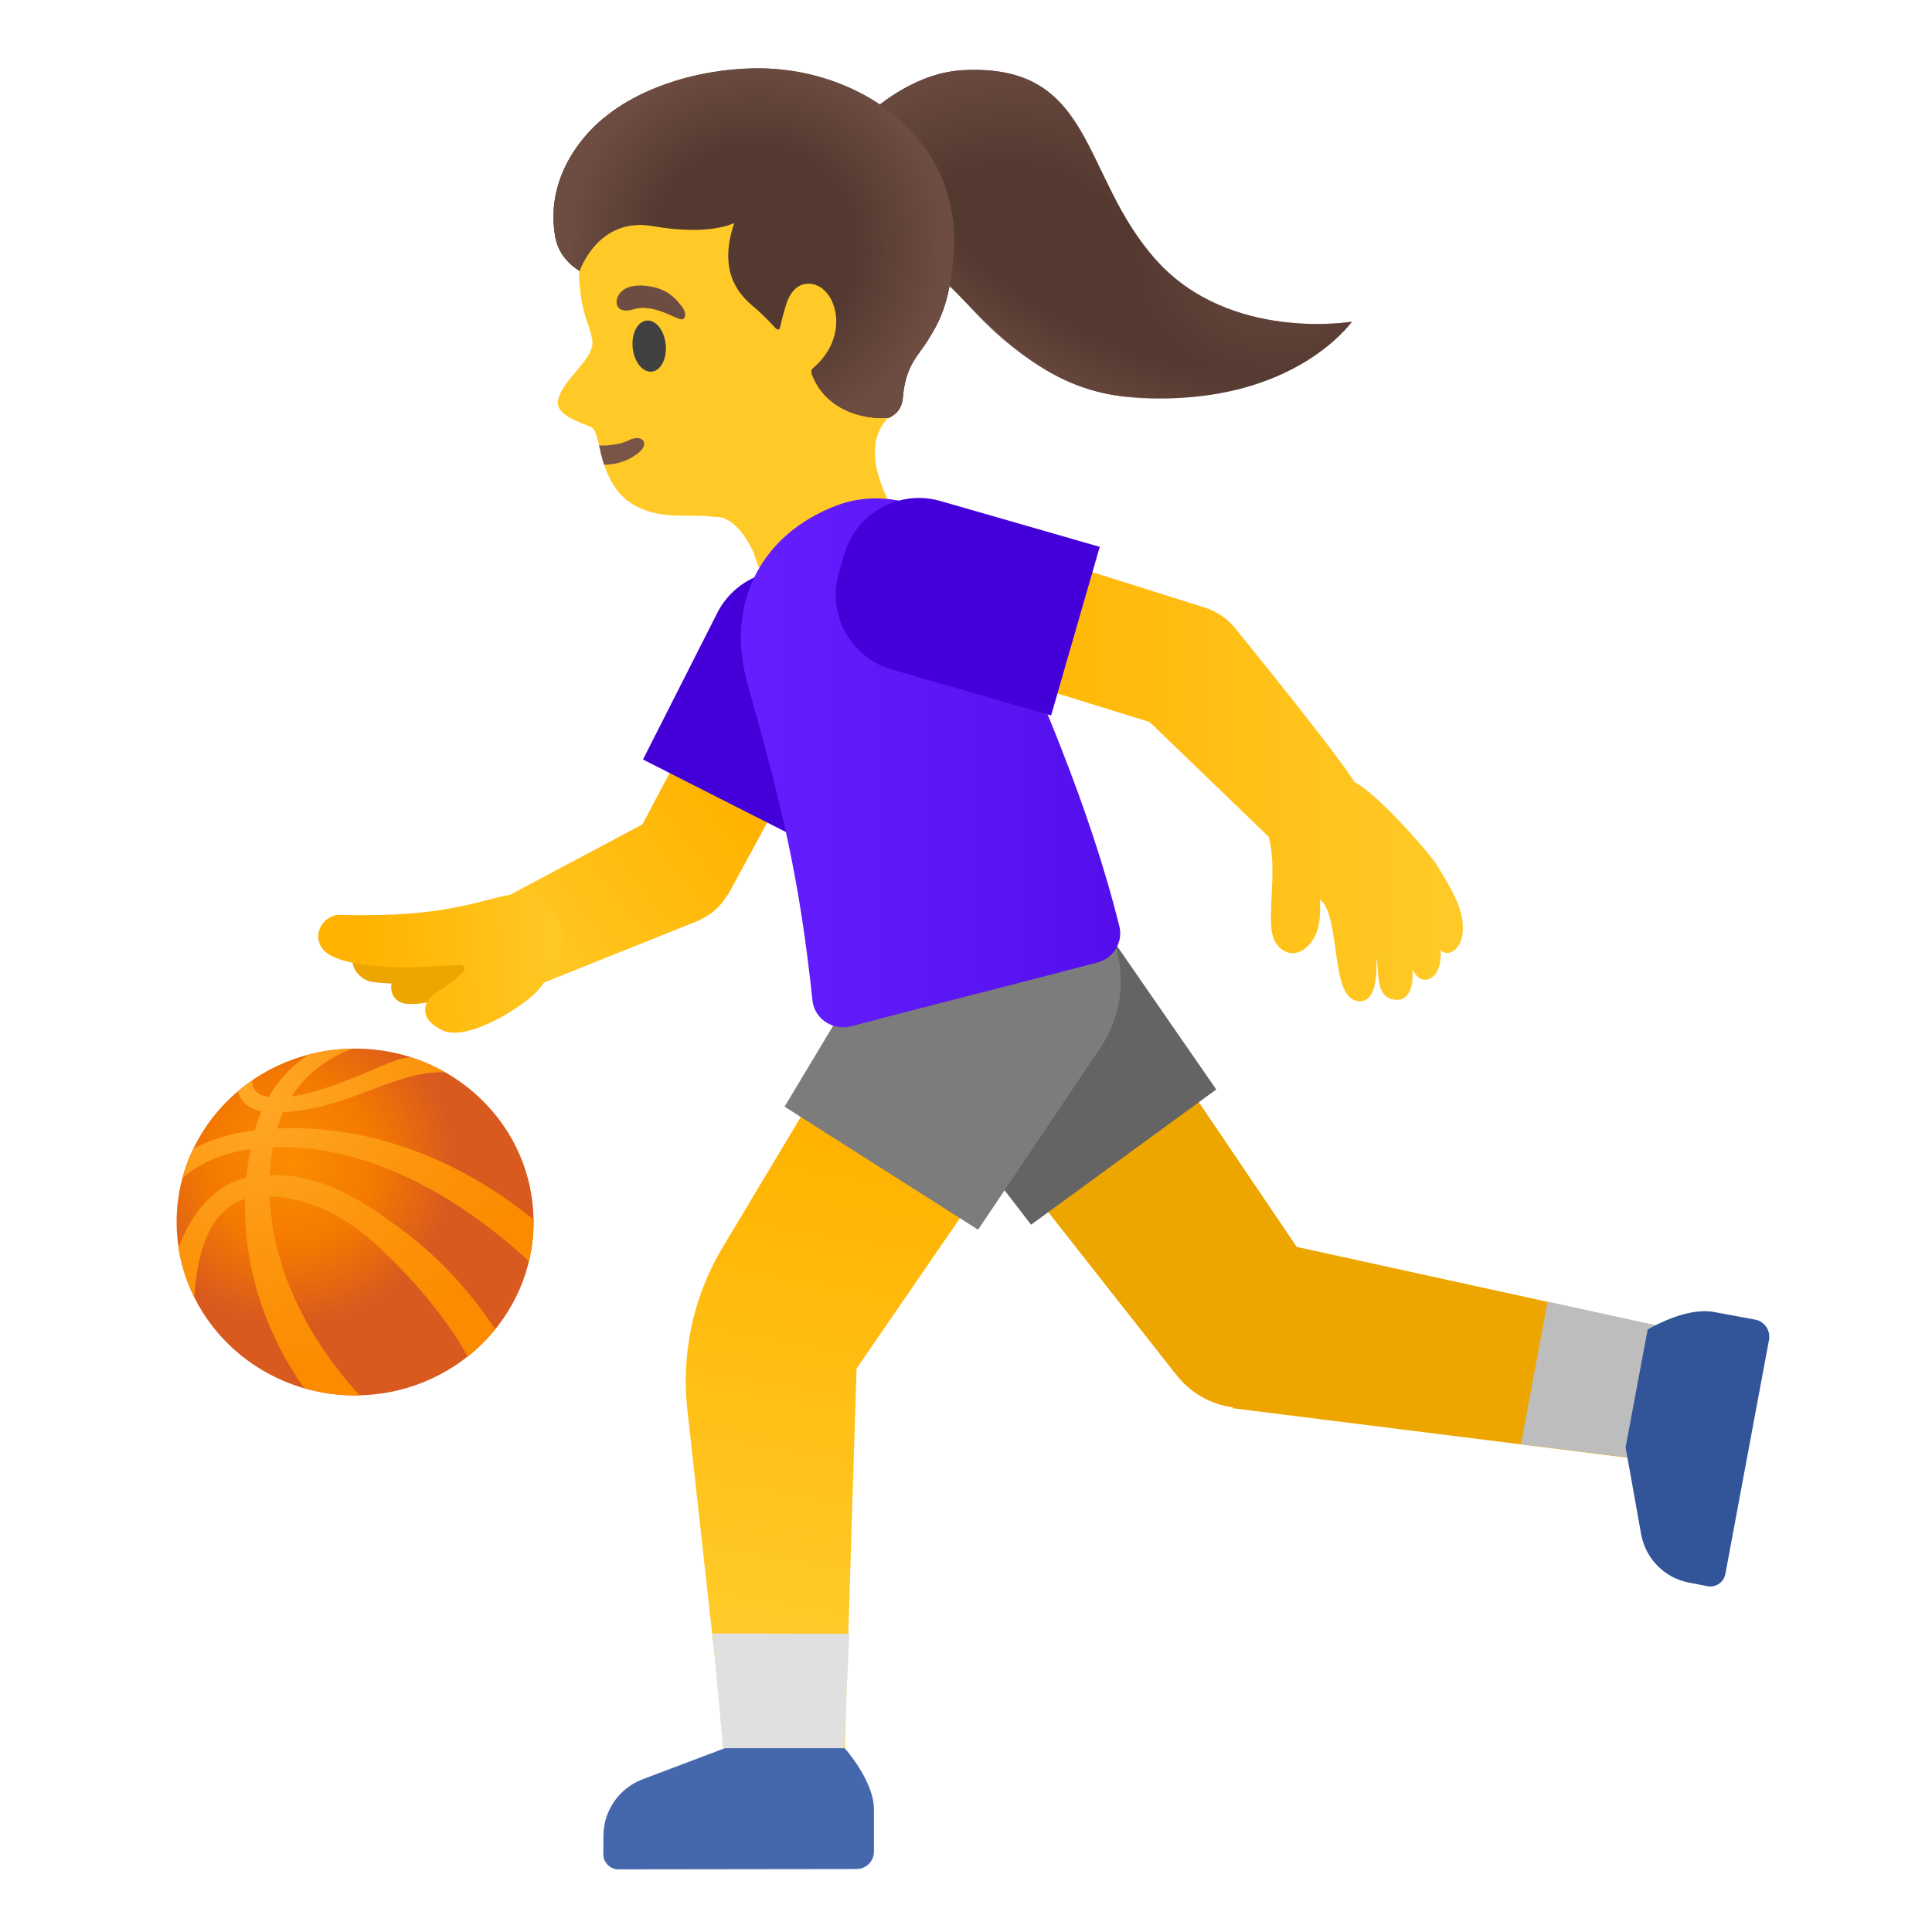 <?xml version="1.0" encoding="utf-8"?><!-- Скачано с сайта svg4.ru / Downloaded from svg4.ru -->
<svg width="800px" height="800px" viewBox="0 0 128 128" xmlns="http://www.w3.org/2000/svg" xmlns:xlink="http://www.w3.org/1999/xlink" aria-hidden="true" role="img" class="iconify iconify--noto" preserveAspectRatio="xMidYMid meet">
<path d="M36.96 26.58c-.15 1.07 2.09 1.58 2.28 1.76c.22.21.33.65.45 1.18c.08.38.18.82.33 1.26l.01.02c.5 1.47 1.48 3.34 4.99 3.36c2.31.01 1.77.07 2.49.09c1.45.04 2.43 2.39 2.43 2.39s1.27 4.93 5.16 3.42c4.43-1.71 5.42-4.28 5.42-4.28s-4.46-5.41-1.6-8.17c.21-.2.17-.54.27-.81c.42-1.02.75-2.32.98-3.73c.06-.37.12-.75.17-1.13v-.01c.23-1.86.28-3.83.15-5.55c-.09-1.42-.33-2.68-.68-3.59c0-.01-.01-.01-.01-.02c-.09-.19-.17-.37-.27-.53c-.05-.1-.11-.18-.16-.26c-.16-.21-.32-.43-.49-.63c-2.54-3.04-7-5.21-10.96-4.99c-.52.03-1.03.09-1.53.22c-.35.09-.69.18-1.02.29c-4.39 1.45-6.58 5.13-6.97 9.53c-.01.06-.01.12-.01.18c-.02.26-.03.53-.03.79c0 .1-.01.19-.01.28c0 1.26.16 2.45.44 3.34c.05.14.4 1.17.44 1.5c.29 1.25-2.07 2.67-2.27 4.09z" fill="#ffca28">
</path>
<path d="M39.69 29.51c.08.38.18.82.33 1.26l.01.02c.84-.01 1.65-.26 2.32-.83c.73-.63.16-1.22-.69-.79c-.47.24-1.3.38-1.97.34z" fill="#795548">
</path>
<ellipse transform="rotate(-5.73 43.015 22.923)" cx="43.01" cy="22.93" rx="1.1" ry="1.7" fill="#404040">
</ellipse>
<path d="M41.98 20.49c-1.07.33-1.33-.37-.99-.95c.26-.43.9-.78 2.16-.55c1.19.22 1.69.89 2.01 1.3c.33.41.29.83.02.87c-.35.04-1.87-1.08-3.2-.67z" fill="#6d4c41">
</path>
<path d="M76.63 17.26C71.56 11.64 72.58 4.18 63.8 4.65C58 4.96 53 12.2 52.97 14.32c-.07 4.1 5.31 2.41 7.14 2.61c2.7.29 6.52 8.62 14.5 9.35c10.8.99 14.96-4.97 14.96-4.97s-8.06 1.37-12.94-4.05z" fill="#543930">
</path>
<radialGradient id="IconifyId17ecdb2904d178eab21875" cx="-20.939" cy="-31.614" r="14.408" gradientTransform="matrix(.846 -.991 -.941 -.698 53.513 -22.492)" gradientUnits="userSpaceOnUse">
<stop offset=".526" stop-color="#6d4c41" stop-opacity="0">
</stop>
<stop offset="1" stop-color="#6d4c41">
</stop>
</radialGradient>
<path d="M74.54 14.37C71.63 9.39 71.13 4.26 63.8 4.65C58 4.96 53 12.2 52.97 14.32c-.07 4.1 5.31 2.41 7.14 2.61c2.69.29 14.43-2.56 14.43-2.56z" fill="url(#IconifyId17ecdb2904d178eab21875)">
</path>
<radialGradient id="IconifyId17ecdb2904d178eab21876" cx="-7.747" cy="-42.866" r="15.408" gradientTransform="matrix(-.799 1.023 1.019 .639 122.907 51.19)" gradientUnits="userSpaceOnUse">
<stop offset="0" stop-color="#6d4c41">
</stop>
<stop offset=".526" stop-color="#6d4c41" stop-opacity="0">
</stop>
</radialGradient>
<path d="M76.63 17.26c-1.27-1.4-2.24-3.06-3.1-4.78c-.76-1.53-1.34-2.92-3.4-2.98c-3.26-.09-7.18 2.35-9.08 5.65c-.57.99-.76 1.77-.06 2.26c.5.35 1.01.62 1.46 1.06c1.02.98 1.96 2.04 2.98 3.02c2.45 2.35 5.36 4.44 9.18 4.79c10.8.99 14.96-4.97 14.96-4.97s-8.06 1.37-12.94-4.05z" fill="url(#IconifyId17ecdb2904d178eab21876)">
</path>
<radialGradient id="IconifyId17ecdb2904d178eab21877" cx="-14.396" cy="-33.16" r="8.802" gradientTransform="matrix(-.797 1.025 2.644 1.641 148.844 84.532)" gradientUnits="userSpaceOnUse">
<stop offset=".526" stop-color="#6d4c41" stop-opacity="0">
</stop>
<stop offset="1" stop-color="#6d4c41">
</stop>
</radialGradient>
<path d="M84.05 25.15s-8.28 3.17-14.52-.5c-2.5-1.47-4.21-3.1-5.25-4.3c-.91-1.04-4.96-4.84-7.14-4.84c0 0 15.55-.35 26.91 9.64z" fill="url(#IconifyId17ecdb2904d178eab21877)">
</path>
<path d="M60.35 8.66c-2.53-2.68-6.45-4.22-10.49-4.13c-3.52.07-8.25 1.27-11 4.39c-1.65 1.88-2.54 4.26-2.07 6.8c.28 1.53 1.61 2.23 1.61 2.23s1.21-3.61 4.84-2.97c3.82.67 5.41-.21 5.41-.21c-1.05 3.07.17 4.63 1.22 5.5c.6.5 1.16 1.09 1.48 1.44c.17.18.29.16.34-.05c.11-.49.33-1.38.51-1.8c.6-1.42 1.75-1.01 1.75-1.01c1.55.43 2.31 3.5-.05 5.51c-.06.05-.22.17-.1.48c1.21 3.09 4.95 2.94 5.17 2.81c0 0 .01 0 .01-.01c.02-.01.03-.02.05-.03c.48-.26.75-.7.79-1.28c.17-2.12 1.04-2.79 1.63-3.75c.69-1.1 1.47-2.36 1.73-5.69c.25-3.17-.73-6.01-2.83-8.23z" fill="#543930">
</path>
<radialGradient id="IconifyId17ecdb2904d178eab21878" cx="53.368" cy="113.923" r="12.557" gradientTransform="scale(1 -1) rotate(4.002 1916.455 1.057)" gradientUnits="userSpaceOnUse">
<stop offset=".526" stop-color="#6d4c41" stop-opacity="0">
</stop>
<stop offset="1" stop-color="#6d4c41">
</stop>
</radialGradient>
<path d="M60.35 8.66c-2.53-2.68-6.45-4.22-10.49-4.13c-3.52.07-8.25 1.27-11 4.39c-1.65 1.88-2.54 4.26-2.07 6.8c.28 1.53 1.61 2.23 1.61 2.23s1.21-3.61 4.84-2.97c3.82.67 5.41-.21 5.41-.21c-1.05 3.07.17 4.63 1.22 5.5c.6.5 1.16 1.09 1.48 1.44c.17.18.29.16.34-.05c.11-.49.33-1.38.51-1.8c.6-1.42 1.75-1.01 1.75-1.01c1.55.43 2.31 3.5-.05 5.51c-.06.05-.22.17-.1.48c1.21 3.09 4.95 2.94 5.17 2.81c0 0 .01 0 .01-.01c.02-.01.03-.02.05-.03c.48-.26.75-.7.79-1.28c.17-2.12 1.04-2.79 1.63-3.75c.69-1.1 1.47-2.36 1.73-5.69c.25-3.17-.73-6.01-2.83-8.23z" fill="url(#IconifyId17ecdb2904d178eab21878)">
</path>
<path d="M37.61 61.87l-.37-1.34c-.07-.24-.3-.4-.55-.36c-3.61.49-12.1 1.71-12.86 2.4c-.43.39-.58.9-.43 1.4c.17.56.71 1.01 1.31 1.09c.36.06.83.08 1.23.1c-.04.2-.03.39.02.58c.11.38.4.65.78.73c.17.04.35.05.55.05c2.97 0 9.33-3.64 10.08-4.08c.21-.12.3-.35.24-.57z" fill="#eda600">
</path>
<linearGradient id="IconifyId17ecdb2904d178eab21879" gradientUnits="userSpaceOnUse" x1="32.579" y1="64.553" x2="47.509" y2="75.995" gradientTransform="matrix(1 0 0 -1 0 128)">
<stop offset="0" stop-color="#ffca28">
</stop>
<stop offset="1" stop-color="#ffb300">
</stop>
</linearGradient>
<path d="M48.81 42.81l-6.25 11.81c-.01 0-.01.01-.02.01L31.8 60.34c-1.84.88-.01 5.63 1.86 5.63c.16 0 .32-.04.48-.11l12.27-4.92l-.01-.02c.76-.34 1.37-.9 1.76-1.59l.03.02l7.12-13.09l-6.5-3.45z" fill="url(#IconifyId17ecdb2904d178eab21879)">
</path>
<linearGradient id="IconifyId17ecdb2904d178eab21880" gradientUnits="userSpaceOnUse" x1="38.188" y1="64.556" x2="24.235" y2="63.672" gradientTransform="matrix(1 0 0 -1 0 128)">
<stop offset="0" stop-color="#ffca28">
</stop>
<stop offset="1" stop-color="#ffb300">
</stop>
</linearGradient>
<path d="M36.71 60.51c-1.26-1.48-2.21-1.4-3.52-1.11c-.3.07-.61.15-.95.24c-.96.25-2.16.56-4.09.79c-2.57.3-5.7.18-5.73.18c-.05-.01-.1 0-.15.01c-.56.14-.98.53-1.13 1.03c-.14.47-.02.96.32 1.32c.96 1.02 4.46 1.21 6.58 1.08c.6-.04 1.65-.08 2.49-.11c.12-.03.21.09.23.14c.02.05.05.15-.03.25c-.39.45-.89.86-1.48 1.2c-.75.43-1.11.9-1.08 1.43c.02.53.44.98 1.19 1.32c.22.1.47.14.75.14c1.75 0 4.43-1.72 5.34-2.61c1.13-1.12 2.51-3.84 1.26-5.3z" fill="url(#IconifyId17ecdb2904d178eab21880)">
</path>
<path d="M55.53 38.9l-1.07-.54a5.04 5.04 0 0 0-2.33-.57c-1.89 0-3.71 1.04-4.62 2.84l-4.91 9.69l10.29 5.22l4.91-9.69c1.29-2.55.27-5.66-2.27-6.95z" fill="#4300d9">
</path>
<path d="M85.91 82.61L71.26 60.95l-10.82 7.9l17.4 22.12h.01c.95 1.3 2.35 2.07 3.83 2.27l-.01.06l26.81 3.36l1.63-8.75l-24.2-5.3z" fill="#eda600">
</path>
<path fill="#bdbdbd" d="M102.53 86.24l-1.76 9.44l7.7.96l1.63-8.75z">
</path>
<linearGradient id="IconifyId17ecdb2904d178eab21881" gradientUnits="userSpaceOnUse" x1="59.182" y1="51.798" x2="53.693" y2="19.612" gradientTransform="matrix(1 0 0 -1 0 128)">
<stop offset="0" stop-color="#ffb300">
</stop>
<stop offset="1" stop-color="#ffca28">
</stop>
</linearGradient>
<path d="M60.54 61.51L47.89 82.62a17.258 17.258 0 0 0-2.35 10.78l2.74 24.78l7.61.02l.86-27.53l15.1-21.97l-11.31-7.19z" fill="url(#IconifyId17ecdb2904d178eab21881)">
</path>
<path fill="#e0e0e0" d="M47.21 108.22l.77 8.43l7.9.02l.39-8.43z">
</path>
<g>
<path d="M72.21 60.08a7.96 7.96 0 0 0-6.44-3.26c-1.63 0-3.27.5-4.69 1.53c-3.55 2.59-4.33 7.58-1.74 11.13l8.97 11.66l12.27-8.96l-8.37-12.1z" fill="#646464">
</path>
<path d="M70.56 58.26a8.032 8.032 0 0 0-4.28-1.24c-2.63 0-5.21 1.31-6.73 3.69l-7.57 12.61l12.82 8.15l8.21-12.21c2.36-3.71 1.26-8.64-2.45-11z" fill="#7c7c7c">
</path>
</g>
<linearGradient id="IconifyId17ecdb2904d178eab21882" gradientUnits="userSpaceOnUse" x1="49.085" y1="77.46" x2="74.217" y2="77.46" gradientTransform="matrix(1 0 0 -1 0 128)">
<stop offset="0" stop-color="#651fff">
</stop>
<stop offset=".705" stop-color="#5914f2">
</stop>
<stop offset="1" stop-color="#530eeb">
</stop>
</linearGradient>
<path d="M74.16 61.37c-1.95-7.87-5.37-15.74-8.89-23.61c-1.18-2.97-4.22-4.74-7.24-4.74c-.86 0-1.71.14-2.52.44c-4.97 1.84-7.53 6.41-5.97 11.9c2.3 8.12 3.44 12.94 4.29 20.93c.11 1.03 1.01 1.77 2.03 1.77c.18 0 .36-.02.55-.07c5.19-1.38 11.04-2.83 16.32-4.23c1.04-.28 1.69-1.34 1.43-2.39z" fill="url(#IconifyId17ecdb2904d178eab21882)">
</path>
<linearGradient id="IconifyId17ecdb2904d178eab21883" gradientUnits="userSpaceOnUse" x1="62.761" y1="76.96" x2="96.922" y2="76.96" gradientTransform="matrix(1 0 0 -1 0 128)">
<stop offset=".007" stop-color="#ffb300">
</stop>
<stop offset="1" stop-color="#ffca28">
</stop>
</linearGradient>
<path d="M96.6 59.9c-.32-.8-.8-1.59-1.41-2.6c-.47-.77-3.99-4.78-5.45-5.48c-.88-1.48-5.73-7.51-7.9-10.19c-.51-.63-1.19-1.1-1.97-1.36l-14.28-4.5a.5.5 0 0 0-.63.33l-2.18 7.08a.5.5 0 0 0 .33.62l13.05 4.03c2.11 2.03 7.18 6.92 7.88 7.6c.35 1.17.27 2.65.21 3.96c-.07 1.42-.13 2.54.33 3.16c.44.59.94.62 1.2.59c.69-.09 1.19-.74 1.41-1.28c.29-.7.28-1.42.27-1.95v-.3c.62.42.85 2.05 1.03 3.37c.24 1.7.44 3.17 1.47 3.35c.05.01.1.01.15.01c.21 0 .4-.08.56-.23c.51-.48.55-1.74.51-2.65c.07.31.09.62.11.93c.06.77.14 1.81 1.23 1.85c.33.01.55-.11.73-.34c.31-.38.37-1.03.33-1.69c.26.52.57.82 1.06.66c.18-.06.44-.21.61-.59c.16-.35.22-.83.2-1.33c.06.06.12.11.2.14c.12.05.3.06.42.02c.2-.07.47-.23.65-.63c.31-.63.25-1.62-.12-2.58z" fill="url(#IconifyId17ecdb2904d178eab21883)">
</path>
<path d="M62.33 33.2c-.47-.14-.96-.21-1.43-.21c-2.25 0-4.31 1.47-4.97 3.74l-.36 1.23c-.79 2.74.79 5.61 3.53 6.4l10.54 3.04l3.22-11.17l-10.53-3.03z" fill="#4300d9">
</path>
<path d="M55.96 115.82h-7.93l-5.48 2.07c-1.54.6-2.55 2.06-2.57 3.69l-.01 1.27c0 .55.45 1 1.01 1l15.76-.02c.64 0 1.16-.51 1.16-1.15v-2.8c.01-1.89-1.94-4.06-1.94-4.06z" fill="#4568ad">
</path>
<path d="M116.29 87.43l-2.75-.51c-.21-.04-.41-.05-.62-.05c-1.76 0-3.76 1.22-3.76 1.22l-1.46 7.8l1.03 5.76c.3 1.62 1.55 2.89 3.16 3.2l1.24.24c.06.01.13.02.19.02c.47 0 .9-.34.99-.83l2.89-15.5c.12-.63-.29-1.23-.91-1.35z" fill="#325599">
</path>
<g>
<radialGradient id="IconifyId17ecdb2904d178eab21884" cx="19.318" cy="74.983" r="12.764" gradientTransform="translate(0 2)" gradientUnits="userSpaceOnUse">
<stop offset=".017" stop-color="#fb8c00">
</stop>
<stop offset=".442" stop-color="#f47900">
</stop>
<stop offset=".838" stop-color="#d95a1e">
</stop>
</radialGradient>
<path d="M35.35 80.96c0 6.34-5.3 11.49-11.83 11.49S11.7 87.3 11.7 80.96S17 69.47 23.52 69.47c6.54 0 11.83 5.14 11.83 11.49z" fill="url(#IconifyId17ecdb2904d178eab21884)">
</path>
<radialGradient id="IconifyId17ecdb2904d178eab21885" cx="17.033" cy="55.322" r="21.549" gradientTransform="matrix(1 0 0 -1 0 128)" gradientUnits="userSpaceOnUse">
<stop offset=".017" stop-color="#ffa726">
</stop>
<stop offset=".494" stop-color="#fc950d">
</stop>
<stop offset=".838" stop-color="#fb8c00">
</stop>
</radialGradient>
<path d="M23.83 92.44c-.1.01-.21.01-.31.01c-1.16 0-2.29-.17-3.34-.47h-.01c-1.43-1.98-4.09-6.5-3.93-12.54c.01-.46.04-.94.09-1.42c.05-.62.15-1.24.27-1.88c.07-.38.16-.76.26-1.15l.03-.09c.11-.46.26-.88.43-1.26h.01c.14-.35.29-.66.46-.95h.01c.8-1.41 1.85-2.29 2.64-2.81c.93-.25 1.91-.39 2.91-.4c-1.01.37-2.8 1.24-4.04 3.18c-.21.31-.4.66-.55 1.03h-.01c-.15.33-.28.7-.4 1.09a8.08 8.08 0 0 0-.28 1.24c-.1.63-.17 1.23-.2 1.83c-.03.48-.03.96 0 1.43c.24 6.3 4.13 11.19 5.96 13.16z" fill="url(#IconifyId17ecdb2904d178eab21885)">
</path>
<radialGradient id="IconifyId17ecdb2904d178eab21886" cx="17.033" cy="55.322" r="21.549" gradientTransform="matrix(1 0 0 -1 0 128)" gradientUnits="userSpaceOnUse">
<stop offset=".017" stop-color="#ffa726">
</stop>
<stop offset=".494" stop-color="#fc950d">
</stop>
<stop offset=".838" stop-color="#fb8c00">
</stop>
</radialGradient>
<path d="M29.46 71.03c-3.44-.05-6.28 2.42-10.69 2.65h-.01c-.22.01-.43.02-.66.02c-.29 0-.53-.02-.76-.07h-.01c-1.09-.2-1.45-.86-1.56-1.34c.3-.26.62-.5.94-.72c-.03.44.15.94 1.09 1.11h.01c.21.03.45.04.74.04c.24 0 .5-.03.77-.07c2.53-.36 5.95-2.1 6.99-2.43c.3-.09.62-.15.91-.17c.79.25 1.54.57 2.24.98z" fill="url(#IconifyId17ecdb2904d178eab21886)">
</path>
<radialGradient id="IconifyId17ecdb2904d178eab21887" cx="17.033" cy="55.322" r="21.549" gradientTransform="matrix(1 0 0 -1 0 128)" gradientUnits="userSpaceOnUse">
<stop offset=".017" stop-color="#ffa726">
</stop>
<stop offset=".494" stop-color="#fc950d">
</stop>
<stop offset=".838" stop-color="#fb8c00">
</stop>
</radialGradient>
<path d="M32.81 88.07c-.53.66-1.14 1.26-1.82 1.81c-.92-1.65-2.7-4.3-6.03-7.39c-1.88-1.75-4.42-3.17-7.08-3.22c-.3-.02-.61-.01-.91.02c-.26.02-.5.07-.73.15c-2.65.79-3.25 4.31-3.36 6.51c-.51-1.02-.88-2.12-1.06-3.28c.64-1.7 1.96-4.05 4.51-4.65c.21-.05.42-.09.65-.11c.3-.03.61-.05.9-.06c3.48-.07 6.04 1.64 8.49 3.43c3.33 2.4 5.44 5.27 6.44 6.79z" fill="url(#IconifyId17ecdb2904d178eab21887)">
</path>
<radialGradient id="IconifyId17ecdb2904d178eab21888" cx="17.033" cy="55.322" r="21.549" gradientTransform="matrix(1 0 0 -1 0 128)" gradientUnits="userSpaceOnUse">
<stop offset=".017" stop-color="#ffa726">
</stop>
<stop offset=".494" stop-color="#fc950d">
</stop>
<stop offset=".838" stop-color="#fb8c00">
</stop>
</radialGradient>
<path d="M35.35 80.81v.15c0 .9-.1 1.76-.31 2.6c-3.14-2.91-9.53-7.8-16.96-7.55a15.952 15.952 0 0 0-1.47.12c-2.25.31-3.67 1.17-4.53 1.95c.18-.69.43-1.35.73-1.98c.95-.5 2.29-1 4.09-1.21c.19-.03.38-.04.57-.06l.89-.06c8.26-.38 14.52 3.99 16.99 6.04z" fill="url(#IconifyId17ecdb2904d178eab21888)">
</path>
</g>
</svg>